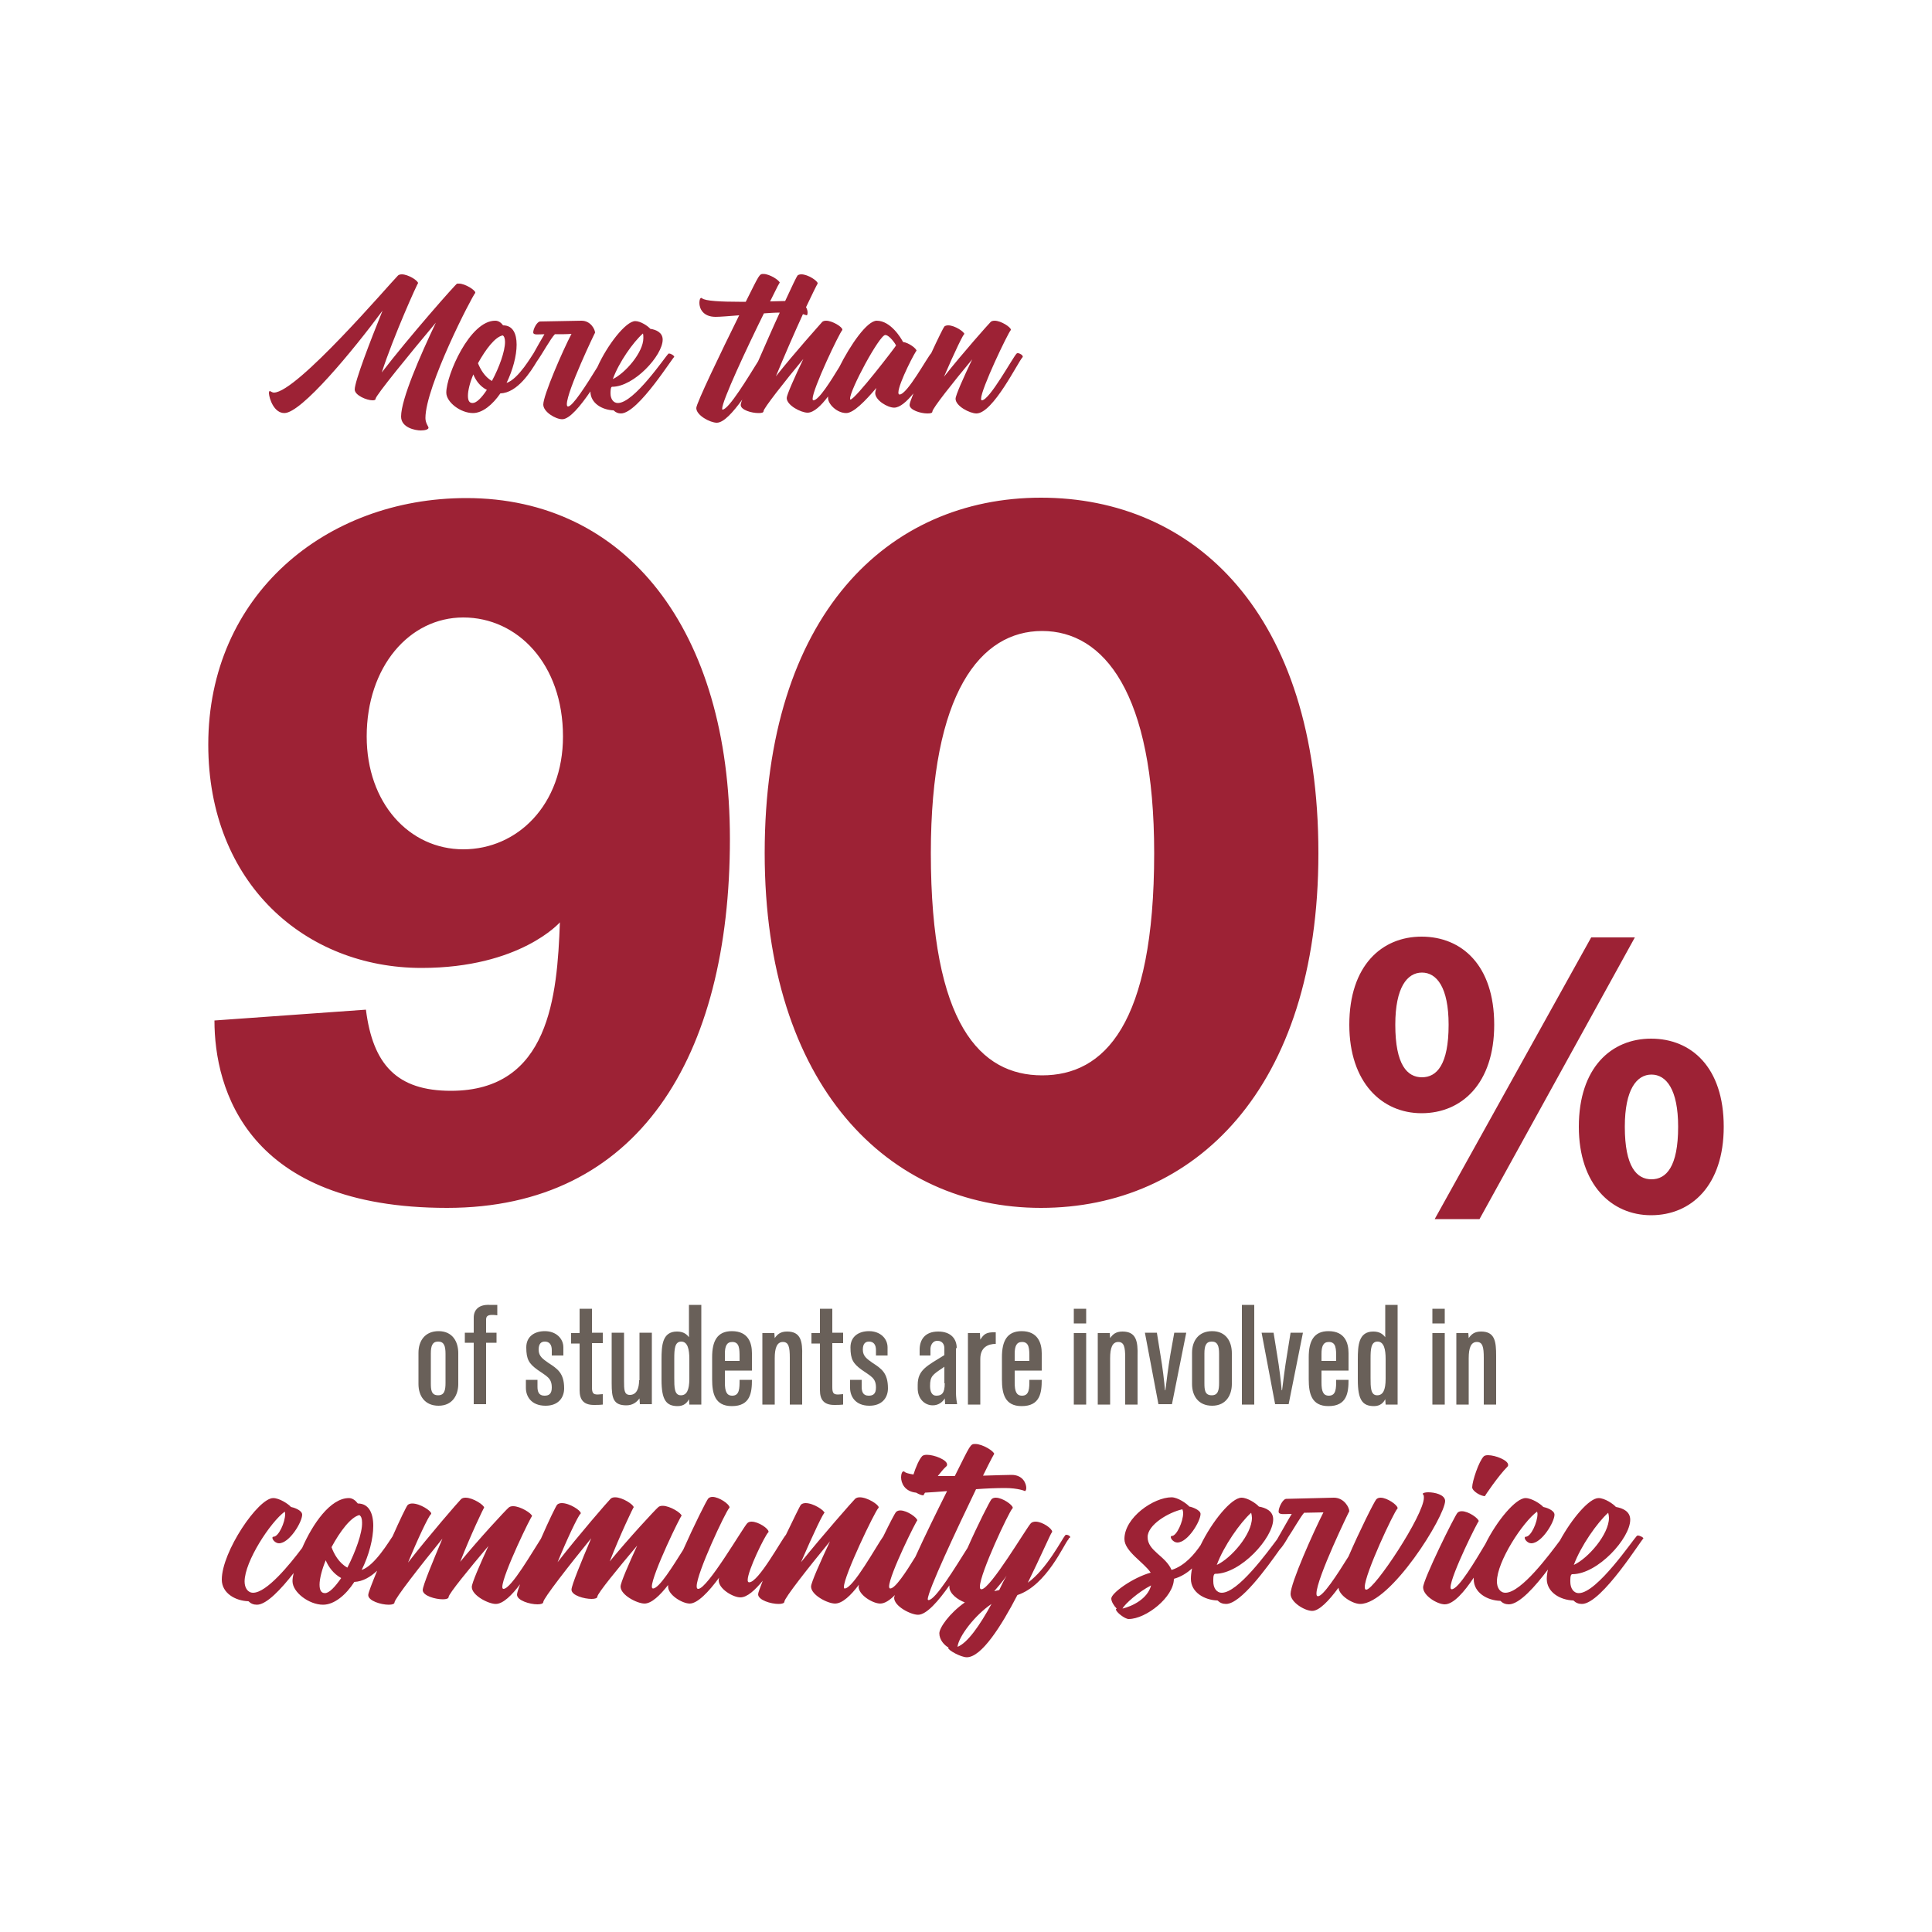 <?xml version="1.0" encoding="utf-8"?>
<!-- Generator: Adobe Illustrator 27.8.1, SVG Export Plug-In . SVG Version: 6.00 Build 0)  -->
<svg version="1.1" id="Layer_1" xmlns="http://www.w3.org/2000/svg" xmlns:xlink="http://www.w3.org/1999/xlink" x="0px" y="0px"
	 viewBox="0 0 500 500" style="enable-background:new 0 0 500 500;" xml:space="preserve">
<style type="text/css">
	.st0{fill:#696059;}
	.st1{fill:#9D2235;}
	.st2{display:none;fill:none;}
</style>
<g>
	<path class="st0" d="M113.5,344.5c-3.5,0-5.2,2.5-5.2,5.6v8.1c0,3,1.6,5.6,5.2,5.6c3.7,0,5.1-2.9,5.1-5.6v-8
		C118.6,347.2,117.1,344.5,113.5,344.5z M115.3,357.9c0,1.9-0.3,3.2-1.9,3.2c-1.8,0-1.9-1.4-1.9-3.2v-7.6c0-2,0.4-3.1,1.9-3.1
		s1.9,1.1,1.9,3.2V357.9z M122.6,341v3.9h-2.3v2.6h2.3v15.9h3.2v-15.9h2.7v-2.6h-2.7v-3.4c0-0.8,0.4-1.2,1.5-1.2
		c0.1,0,0.8,0,1.4,0.1v-2.7c-0.7,0-1.5,0-2.1,0C123.9,337.6,122.6,339,122.6,341z M141.9,352.7c-1.4-1-2.5-1.7-2.5-3.4
		c0-1.5,0.6-2.1,1.6-2.1c1.1,0,1.8,0.7,1.8,2.2v1.4h3v-2.1c0-2.3-1.9-4.2-4.8-4.2c-2.7,0-4.8,1.4-4.8,4.2c0,3.1,0.7,4.2,2.9,5.8
		c2.4,1.7,3.7,2.1,3.7,4.6c0,1.7-0.8,2.1-1.9,2.1c-1.5,0-1.8-1.1-1.8-2.3v-1.8h-3v2.1c0,2.1,1.3,4.6,5.1,4.6c3.3,0,4.8-2.1,4.8-4.5
		C146,355.3,144.2,354.2,141.9,352.7z M153.3,338.7H150v6.3h-2.2v2.7h2.2v12.1c0,2.4,1,3.8,3.7,3.8c0.7,0,1.5,0,2.3-0.1v-2.7
		c-0.5,0-0.8,0.1-1.3,0.1c-1.2,0-1.5-0.4-1.5-1.9v-11.4h2.8v-2.7h-2.8V338.7z M165.4,357.2c0,2.2-0.7,3.8-2.4,3.8
		c-1.5,0-1.5-1.4-1.5-3.7v-12.4h-3.2v13.1c0,3.8,0.4,5.7,3.8,5.7c1.5,0,2.6-0.7,3.4-1.8h0l0.1,1.5h3.1v-18.5h-3.2V357.2z
		 M178.4,346.2L178.4,346.2c-0.6-0.8-1.4-1.6-3.2-1.6c-3.8,0-4,3.6-4,7.2v5.3c0,5.2,1.2,6.8,4.2,6.8c1.7,0,2.5-1,2.9-1.8h0l0.1,1.4
		h3.1v-25.8h-3.2V346.2z M178.4,356.8c0,3-0.7,4.3-2.2,4.3c-1.7,0-1.7-2.1-1.7-4.5v-5c0-2.4,0.1-4.4,1.8-4.4c1.7,0,2.1,2.1,2.1,4.5
		V356.8z M189.4,344.5c-3.8,0-5.1,2.6-5.1,6.7v5.8c0,3.6,0.7,6.9,5.1,6.9c4.8,0,5.2-3.5,5.2-6.8h-3.2c0,2.2,0,4.1-1.9,4.1
		c-1.5,0-1.9-1.2-1.9-3.4v-3.1h7v-4.5C194.6,347.6,193.7,344.5,189.4,344.5z M191.4,352.2h-3.8v-1.8c0-1.9,0.4-3.1,1.9-3.1
		c1.9,0,1.9,1.8,1.9,4.1V352.2z M203.7,344.6c-1.7,0-2.5,0.7-3.2,1.7h0l-0.1-1.3h-3.1v18.5h3.2v-12c0-2.7,0.6-4.2,2.1-4.2
		c1.5,0,1.8,1.3,1.8,4.1v12.1h3.2v-12.6C207.7,347.2,207.3,344.6,203.7,344.6z M215.4,338.7h-3.2v6.3h-2.2v2.7h2.2v12.1
		c0,2.4,1,3.8,3.7,3.8c0.7,0,1.5,0,2.3-0.1v-2.7c-0.5,0-0.8,0.1-1.3,0.1c-1.2,0-1.5-0.4-1.5-1.9v-11.4h2.8v-2.7h-2.8V338.7z
		 M225.8,352.7c-1.4-1-2.5-1.7-2.5-3.4c0-1.5,0.6-2.1,1.6-2.1c1.1,0,1.8,0.7,1.8,2.2v1.4h3v-2.1c0-2.3-1.9-4.2-4.8-4.2
		c-2.7,0-4.8,1.4-4.8,4.2c0,3.1,0.7,4.2,2.9,5.8c2.4,1.7,3.7,2.1,3.7,4.6c0,1.7-0.8,2.1-1.9,2.1c-1.5,0-1.8-1.1-1.8-2.3v-1.8h-3v2.1
		c0,2.1,1.3,4.6,5,4.6c3.3,0,4.8-2.1,4.8-4.5C229.8,355.3,228.1,354.2,225.8,352.7z M247.6,348.9c0-2.4-1.5-4.3-4.8-4.3
		c-3.5,0-4.8,2.2-4.8,4.7v1.5h2.8v-1.7c0-0.7,0.4-2.1,1.8-2.1c1.4,0,1.8,1.1,1.8,1.9v1.8c-4.5,2.8-6.9,3.8-6.9,7.7v0.9
		c0,2.7,1.8,4.4,3.9,4.4c1.5,0,2.6-0.9,3.1-1.8h0l0.1,1.5h3.1c-0.1-0.5-0.3-1.8-0.3-3.1V348.9z M244.5,358c0,2.6-0.8,3.2-2.2,3.2
		c-1.1,0-1.6-1-1.6-2.5c0-2.5,0.6-2.9,3.3-4.7l0.4-0.3V358z M253.7,346.7L253.7,346.7l-0.1-1.7h-3.1v18.5h3.2v-11.8
		c0-3.1,2.1-3.9,4-3.9v-3C255.2,344.7,254.6,345.3,253.7,346.7z M264.4,344.5c-3.8,0-5.1,2.6-5.1,6.7v5.8c0,3.6,0.7,6.9,5.1,6.9
		c4.8,0,5.2-3.5,5.2-6.8h-3.2c0,2.2,0,4.1-1.9,4.1c-1.5,0-1.9-1.2-1.9-3.4v-3.1h7v-4.5C269.6,347.6,268.6,344.5,264.4,344.5z
		 M266.4,352.2h-3.8v-1.8c0-1.9,0.4-3.1,1.9-3.1c1.9,0,1.9,1.8,1.9,4.1V352.2z M277.9,342.5h3.2v-3.8h-3.2V342.5z M277.9,363.5h3.2
		v-18.5h-3.2V363.5z M290.5,344.6c-1.7,0-2.5,0.7-3.2,1.7h0l-0.1-1.3h-3.1v18.5h3.2v-12c0-2.7,0.6-4.2,2.1-4.2
		c1.5,0,1.8,1.3,1.8,4.1v12.1h3.2v-12.6C294.5,347.2,294.1,344.6,290.5,344.6z M302.9,350.5c-0.6,3.5-1,7-1.3,9.3h-0.1
		c-0.2-2.3-0.6-5.8-1.2-9.3l-0.9-5.6h-3.1l3.5,18.5h3.5l3.7-18.5h-3.1L302.9,350.5z M313.7,344.5c-3.5,0-5.2,2.5-5.2,5.6v8.1
		c0,3,1.6,5.6,5.2,5.6c3.7,0,5.1-2.9,5.1-5.6v-8C318.8,347.2,317.3,344.5,313.7,344.5z M315.5,357.9c0,1.9-0.3,3.2-1.9,3.2
		c-1.8,0-1.9-1.4-1.9-3.2v-7.6c0-2,0.4-3.1,1.9-3.1s1.9,1.1,1.9,3.2V357.9z M321.4,363.5h3.2v-25.8h-3.2V363.5z M333.1,350.5
		c-0.6,3.5-1,7-1.3,9.3h-0.1c-0.2-2.3-0.6-5.8-1.2-9.3l-0.9-5.6h-3.1l3.5,18.5h3.5l3.7-18.5H334L333.1,350.5z M343.8,344.5
		c-3.8,0-5.1,2.6-5.1,6.7v5.8c0,3.6,0.7,6.9,5.1,6.9c4.8,0,5.2-3.5,5.2-6.8h-3.2c0,2.2,0,4.1-1.9,4.1c-1.5,0-1.9-1.2-1.9-3.4v-3.1h7
		v-4.5C349,347.6,348.1,344.5,343.8,344.5z M345.8,352.2H342v-1.8c0-1.9,0.4-3.1,1.9-3.1c1.9,0,1.9,1.8,1.9,4.1V352.2z M358.6,346.2
		L358.6,346.2c-0.6-0.8-1.4-1.6-3.2-1.6c-3.8,0-4,3.6-4,7.2v5.3c0,5.2,1.2,6.8,4.2,6.8c1.7,0,2.5-1,2.9-1.8h0l0.1,1.4h3.1v-25.8
		h-3.2V346.2z M358.6,356.8c0,3-0.7,4.3-2.2,4.3c-1.7,0-1.7-2.1-1.7-4.5v-5c0-2.4,0.1-4.4,1.8-4.4c1.7,0,2.1,2.1,2.1,4.5V356.8z
		 M370.7,342.5h3.2v-3.8h-3.2V342.5z M370.7,363.5h3.2v-18.5h-3.2V363.5z M383.3,344.6c-1.7,0-2.5,0.7-3.2,1.7h0l-0.1-1.3h-3.1v18.5
		h3.2v-12c0-2.7,0.6-4.2,2.1-4.2c1.5,0,1.8,1.3,1.8,4.1v12.1h3.2v-12.6C387.2,347.2,386.9,344.6,383.3,344.6z"/>
	<path class="st1" d="M197.9,220.8c0,60.2,32,91.8,71.5,91.8s71.8-30.5,71.8-91.8c0-62.2-32.2-92-71.8-92S197.9,159.1,197.9,220.8z
		 M269.7,163.3c16,0,29,16,29,57.5c0,44.5-13,57.5-29,57.5s-28.8-13.2-28.8-57.5C240.9,179.3,253.7,163.3,269.7,163.3z M116.7,282.3
		c-14,0-20.2-6.8-22-21l-39.2,2.8c0,17.8,8.5,48.5,60.2,48.5c49.5,0,73.2-39,73.2-95.5c0-54-26.8-88.2-68.2-88.2
		c-36.5,0-66.8,25.2-66.8,63.8c0,36,25.2,57.8,55.2,57.8c25.5,0,35.8-11.8,35.8-11.8C144.2,257.8,142.2,282.3,116.7,282.3z
		 M119.9,219.8c-14,0-25-12-25-29.2c0-18,11-30.8,25-30.8s25.8,12,25.8,30.8C145.7,208.3,133.9,219.8,119.9,219.8z M369.6,386.2
		c-0.8,0-1.4,0.2-1.4,0.4c0,0.1,0.1,0.1,0.1,0.2c0.2,0.2,0.2,0.4,0.2,0.8c0,4.5-12.8,23.8-14.9,23.8c-0.3,0-0.4-0.2-0.4-0.7
		c0-3.4,7.5-19.3,8.4-20.2c0.1-0.1,0.1-0.1,0.1-0.2c0-0.8-2.7-2.7-4.4-2.7c-0.4,0-0.8,0.1-1.1,0.4c-0.5,0.5-4.4,8.3-7.2,14.8
		c-3.1,5-6.6,10.3-7.9,10.3c-0.3,0-0.4-0.2-0.4-0.7c0-3.9,8.5-21.4,8.5-21.3c0-0.9-1.3-3.5-4-3.5c-0.7,0-12,0.3-12.3,0.3
		c-0.9,0-2,2.2-2,3.3c0,0.9,1.5,0.6,3.4,0.6c-1.1,1.8-2.7,4.7-3.8,6.6c-2.5,3.3-10.1,13.8-14.3,13.8c-1.4,0-2.2-1.3-2.2-2.9
		c0-0.4-0.1-2,0.5-2c6.6,0,15-9.3,15-14.1c0-2.2-2-3-3.7-3.3c-0.7-0.8-2.9-2.3-4.5-2.3c-2.6,0-7.6,6.1-10.6,12.3
		c-1.5,2.2-4,5.3-7.5,6.4c-1.6-3.7-6.2-4.9-6.2-8.5c0-3.2,5.4-6.4,9-7.2c0.1,0.3,0.2,0.6,0.2,1c0,2.2-1.7,5.9-2.9,5.9
		c-0.2,0-0.3,0.1-0.3,0.3c0,0.5,0.8,1.4,1.7,1.4c2.7,0,6-5.5,6-7.4c0-1-2.2-1.8-2.9-1.9c-0.7-0.8-3-2.4-4.6-2.4
		c-4.6,0-12.2,5.2-12.2,10.8c0,3.2,5.1,6.1,6.8,8.7c-4.7,1.3-10.2,5.3-10.2,6.7c0,0.8,0.7,1.9,1.4,2.6c-0.1,0.1-0.2,0.1-0.2,0.2
		c0,0.7,2.3,2.5,3.3,2.5c4.5,0,11.7-5.7,11.7-10.4c1.8-0.5,3.4-1.5,4.7-2.7c-0.2,1-0.3,1.9-0.3,2.7c0,3.5,3.5,5.5,6.9,5.6
		c0.6,0.6,1.3,0.9,2.2,0.9c3.8,0,10.5-9.3,13.9-14.1c0.5-0.5,1.2-1.5,1.9-2.7c0.1-0.1,0.1-0.1,0.1-0.1c0,0,0-0.1,0-0.1
		c1.6-2.4,3.4-5.6,4.3-6.6c1.8,0,3.6-0.1,5-0.1c-2.6,5.1-8.5,18.3-8.5,21.1c0,2.2,3.7,4.4,5.6,4.4c1.8,0,4.3-2.6,6.8-6
		c0.2,2.1,3.7,4.2,5.6,4.2c7.9,0,22-22.7,22-26.7C373.9,386.8,371.3,386.2,369.6,386.2z M323.8,391.5c0.1,0.4,0.2,0.9,0.2,1.3
		c0,4.3-5.4,10.5-9.1,12.2C316.7,400.1,321,394,323.8,391.5z M290.5,416.3c0.6-1.2,4.1-4.3,7.4-6C297,413.8,293,415.7,290.5,416.3z
		 M384,376.9c-1.3,1.3-3,6.5-3,8c0,1,2.2,2.3,3.3,2.3c-0.1,0,3.5-5.3,5.8-7.6c0.2-0.2,0.2-0.3,0.2-0.5c0-1.2-3.3-2.5-5.2-2.5
		C384.6,376.6,384.2,376.7,384,376.9z M276,397.2c-0.2,0-0.3,0.1-0.3,0.1c-0.8,0.9-4.8,8.8-9.7,12.3c3.3-6.7,5.9-12.7,6.2-13
		c0.1-0.1,0.1-0.1,0.1-0.2c0-0.8-2.5-2.6-4.3-2.6c-0.4,0-0.9,0.1-1.2,0.4c-1.1,1.1-10.5,17.1-12.8,17.1c-0.3,0-0.4-0.2-0.4-0.7
		c0-3.4,7.5-19.3,8.4-20.2c0.1-0.1,0.1-0.1,0.1-0.2c0-0.7-2.6-2.6-4.4-2.6c-0.4,0-0.8,0.1-1.1,0.4c-0.4,0.4-3.6,6.7-6.2,12.6
		c-3.1,4.9-8.3,13.5-10.1,13.5c-0.1,0-0.2-0.1-0.2-0.2c0-2.2,7.5-18.1,12.5-28.5c2.7-0.2,5.3-0.3,7.5-0.3c3.4,0,5.3,0.8,5.1,0.8
		c0.2,0,0.4-0.3,0.4-0.8c0-1.2-0.9-3.4-3.8-3.4c-1.2,0-4,0.1-7.4,0.2c2.1-4.3,2.9-5.7,2.9-5.6c0-0.7-3-2.6-4.9-2.6
		c-1.3,0-1.2,0.1-5.3,8.3c-0.7,0-1.3,0-2,0c-0.8,0-1.6,0-2.4,0c0.8-1,1.5-1.9,2.2-2.5c0.2-0.2,0.2-0.3,0.2-0.5
		c0-1.2-3.3-2.5-5.2-2.5c-0.6,0-0.9,0.1-1.2,0.3c-0.8,0.8-1.7,2.9-2.3,4.8c-1.2-0.2-2-0.4-2.3-0.7c-0.1-0.1-0.2-0.1-0.3-0.1
		c-0.3,0-0.6,0.6-0.6,1.5c0,1.5,0.9,3.7,3.9,4c0.7,0.4,1.4,0.7,1.9,0.7c0,0,0.1-0.3,0.4-0.7c1.5-0.1,3.4-0.2,5.7-0.4
		c-2.7,5.4-5.8,11.7-8.2,17c-2.4,3.9-5.2,8.2-6.5,8.2c-0.2,0-0.3-0.2-0.3-0.5c0-3,7.3-17.6,7.3-17.1c0-0.7-2.6-2.6-4.4-2.6
		c-0.4,0-0.8,0.1-1.1,0.4c-0.3,0.3-1.7,3-3.3,6.3c-1.8,2.5-7.8,13.5-10,13.5c-0.2,0-0.2-0.2-0.2-0.4c0-2.9,8-19.5,8.9-20.4
		c0.1-0.1,0.1-0.1,0.1-0.2c0-0.7-2.9-2.6-4.9-2.6c-0.4,0-0.9,0.1-1.2,0.4c-0.7,0.7-8.2,9.2-14,16.4c3.1-7.2,6.1-13.5,6.1-12.7
		c0-0.7-2.9-2.6-4.9-2.6c-0.4,0-0.9,0.1-1.2,0.4c-0.3,0.3-1.9,3.7-3.9,7.8c0,0,0,0,0,0c-1.1,1.2-7.1,12.3-9.5,12.3
		c-0.3,0-0.4-0.2-0.4-0.6c0-2.4,4.4-11.4,5.3-12.3c0.1-0.1,0.1-0.1,0.1-0.2c0-0.8-2.6-2.6-4.4-2.6c-0.4,0-0.8,0.1-1.1,0.4
		c-1.1,1.1-10.3,17-12.7,17c-0.3,0-0.4-0.2-0.4-0.7c0-3.4,7.5-19.3,8.4-20.2c0.1-0.1,0.1-0.1,0.1-0.2c0-0.8-2.7-2.7-4.4-2.7
		c-0.4,0-0.8,0.1-1.1,0.4c-0.4,0.4-3.8,7.2-6.5,13.3c-2.6,4.1-6.2,10-7.8,10c-0.2,0-0.3-0.2-0.3-0.5c0-3.1,7.7-18.9,7.7-18.3
		c0-0.7-3-2.6-4.9-2.6c-0.5,0-0.9,0.1-1.2,0.4c-0.8,0.7-7.5,7.9-12.5,14c2.6-6.7,6.2-14.3,6.2-14c0-0.7-2.9-2.6-4.8-2.6
		c-0.5,0-0.9,0.1-1.2,0.4c-0.7,0.7-8.1,9.2-13.7,16.4c2.4-5.9,5.3-12,5.9-12.5c0.1-0.1,0.1-0.1,0.1-0.2c0-0.7-2.9-2.6-4.9-2.6
		c-0.4,0-0.9,0.1-1.2,0.4c-0.3,0.3-2.2,4.2-4.2,8.8c-2.1,3.2-7.7,13-9.7,13c-0.2,0-0.3-0.2-0.3-0.5c0-3.1,7.7-18.9,7.7-18.3
		c0-0.7-3-2.6-4.9-2.6c-0.5,0-0.9,0.1-1.2,0.4c-0.8,0.7-7.5,7.9-12.5,14c2.6-6.7,6.2-14.3,6.2-14c0-0.7-2.9-2.6-4.8-2.6
		c-0.5,0-0.9,0.1-1.2,0.4c-0.7,0.7-8.1,9.2-13.7,16.4c2.4-5.9,5.3-12,5.9-12.5c0.1-0.1,0.1-0.1,0.1-0.2c0-0.7-2.9-2.6-4.9-2.6
		c-0.4,0-0.9,0.1-1.2,0.4c-0.3,0.3-2,3.8-3.9,8.1c-0.8,1.1-4.6,7.6-8,8.7c1.9-3.8,3-8.1,3-11.4c0-3.4-1.2-5.8-4-5.8
		c-0.6-0.8-1.4-1.4-2.3-1.4c-4.8,0-9.4,6.7-12.1,12.9c-3.3,4.4-9.2,11.6-12.7,11.6c-1.4,0-2.2-1.3-2.2-2.9c0-5.2,6.7-15.4,10.4-18.1
		c0,0.2,0.1,0.3,0.1,0.6c0,2.2-1.7,5.9-3,5.9c-0.2,0-0.3,0.1-0.3,0.3c0,0.5,0.8,1.4,1.7,1.4c2.7,0,6-5.5,6-7.4c0-1.2-2.3-1.9-2.9-2
		c-0.7-0.8-3-2.3-4.6-2.3c-3.9,0-13.3,13.9-13.3,21.1c0,3.5,3.5,5.5,6.9,5.6c0.6,0.6,1.3,0.9,2.2,0.9c2.5,0,6.3-4.1,9.5-8.2
		c-0.2,0.8-0.3,1.5-0.3,2.1c0,2.9,4.3,6.1,7.9,6.1c2.9,0,5.9-2.5,8.1-5.9c2.2-0.1,4.2-1.3,5.9-2.9c-1.3,3.2-2.3,5.7-2.3,6.3
		c0,1.5,3.3,2.5,5.3,2.5c0.9,0,1.5-0.2,1.5-0.6c0-0.9,6.7-9.5,12.4-16.5c-2.5,5.9-5.1,12.2-5.1,13.3c0,1.5,3.3,2.4,5.2,2.4
		c0.9,0,1.5-0.2,1.5-0.6c0-0.8,5.4-7.4,10.3-13.2c-2.2,4.8-4.3,9.6-4.3,10.6c0,2.2,4.3,4.4,6.2,4.4c1.9,0,4.2-2.3,6.3-5.1
		c-0.5,1.3-0.8,2.3-0.8,2.7c0,1.5,3.3,2.5,5.3,2.5c0.9,0,1.5-0.2,1.5-0.6c0-0.9,6.7-9.5,12.4-16.5c-2.5,5.9-5.1,12.2-5.1,13.3
		c0,1.5,3.3,2.4,5.2,2.4c0.9,0,1.5-0.2,1.5-0.6c0-0.8,5.4-7.4,10.3-13.2c-2.2,4.8-4.3,9.6-4.3,10.6c0,2.2,4.3,4.4,6.2,4.4
		c1.8,0,4-2.1,6.1-4.8c0,0.2,0,0.3,0,0.4c0,2.2,3.7,4.4,5.6,4.4c2,0,4.9-3,7.6-6.7c-0.1,0.3-0.1,0.5-0.1,0.7c0,2.2,3.7,4.4,5.6,4.4
		c1.8,0,3.8-1.9,5.8-4.3c-0.7,1.8-1.2,3.1-1.2,3.5c0,1.5,3.3,2.5,5.3,2.5c0.9,0,1.5-0.2,1.5-0.6c0-0.9,6.2-8.8,11.8-15.6
		c-2.5,5.3-4.9,10.7-4.9,11.7c0,2.2,4.3,4.4,6.2,4.4c1.9,0,4.1-2.1,6.2-4.9c0,0.2-0.1,0.4-0.1,0.5c0,2.2,3.7,4.4,5.6,4.4
		c1.2,0,2.5-0.9,3.8-2.2c-0.1,0.3-0.2,0.5-0.2,0.7c0,2.2,4.3,4.4,6.2,4.4c2.2,0,5.3-3.6,8.1-7.6c0,0.1,0,0.3,0,0.4
		c0,1.7,2.1,3.3,4,4c-4.1,2.9-6.6,6.6-6.6,8c0,1.7,1.3,3.1,2.4,3.7c-0.1,0.1-0.1,0.1-0.1,0.1c0,0.6,3.3,2.4,4.8,2.4
		c3.8,0,8.9-8,13.1-16.1c7.6-2.5,12.1-13.3,13.2-14.4c0.1-0.1,0.1-0.2,0.1-0.3C277.5,397.8,276.5,397.2,276,397.2z M84.1,412.3
		c-1,0-1.4-0.8-1.4-2.2c0-1.5,0.6-3.9,1.6-6.3c0.7,1.7,2,3.5,4,4.6C86.7,410.7,85.2,412.3,84.1,412.3z M89.9,405.7
		c-2.2-1.2-3.5-3.6-4.1-5.3c2.2-4.1,5-7.8,7.2-8.3c0.5,0.3,0.7,1,0.7,1.9C93.8,396.7,92,401.6,89.9,405.7z M247.8,426.2
		c0.3-2.7,4.5-8.2,8.8-11.1C253.6,420.6,250.4,425.2,247.8,426.2z M258.6,411.5c-0.4,0.1-0.9,0.2-1.3,0.3c1-1.2,2.2-2.5,3.2-4
		C259.8,409,259.2,410.2,258.6,411.5z M423.9,397.4c-0.1,0-0.2,0-0.3,0.1c-1,1-10.3,14.8-15,14.8c-1.4,0-2.2-1.3-2.2-2.9
		c0-0.4-0.1-2,0.5-2c6.6,0,15-9.3,15-14.1c0-2.2-2-3-3.7-3.3c-0.7-0.8-2.9-2.3-4.5-2.3c-2.4,0-6.9,5.3-10,11
		c-2.7,3.6-10,13.5-14.1,13.5c-1.4,0-2.2-1.3-2.2-2.9c0-5.2,6.7-15.4,10.4-18.1c0,0.2,0.1,0.3,0.1,0.6c0,2.2-1.7,5.9-3,5.9
		c-0.2,0-0.3,0.1-0.3,0.3c0,0.5,0.8,1.4,1.7,1.4c2.7,0,6-5.5,6-7.4c0-1.2-2.3-1.9-2.9-2c-0.7-0.8-3-2.3-4.6-2.3
		c-2.5,0-7.4,5.8-10.4,11.9c-2.4,4-6.9,11.7-8.7,11.7c-0.2,0-0.3-0.2-0.3-0.5c0-3,7.3-17.6,7.3-17.1c0-0.7-2.6-2.6-4.4-2.6
		c-0.4,0-0.8,0.1-1.1,0.4c-0.7,0.7-8.9,17.3-8.9,19.3c0,2.2,3.7,4.4,5.6,4.4c2.3,0,5.1-3.3,7.5-6.9c0,0.1,0,0.3,0,0.4
		c0,3.5,3.5,5.5,6.9,5.6c0.6,0.6,1.3,0.9,2.2,0.9c2.7,0,6.8-4.6,10.1-9c-0.2,0.9-0.3,1.7-0.3,2.4c0,3.5,3.5,5.5,6.9,5.6
		c0.6,0.6,1.3,0.9,2.2,0.9c5.2,0,15.9-17.5,15.9-16.9C425.4,397.9,424.4,397.4,423.9,397.4z M416.2,391.5c0.1,0.4,0.2,0.9,0.2,1.3
		c0,4.3-5.4,10.5-9.1,12.2C409.1,400.1,413.4,394,416.2,391.5z M382.9,315.5l40.2-72.9h-11.3l-40.5,72.9H382.9z M367.9,288.1
		c10.4,0,18.8-7.7,18.8-22.9c0-15.4-8.4-22.8-18.8-22.8c-10.3,0-18.7,7.5-18.7,22.8C349.2,280.1,357.6,288.1,367.9,288.1z
		 M368,251.7c3.8,0,6.9,3.8,6.9,13.5c0,10.4-3.1,13.6-6.9,13.6c-3.8,0-6.9-3.2-6.9-13.6C361.1,255.5,364.2,251.7,368,251.7z
		 M427.3,268.8c-10.3,0-18.7,7.5-18.7,22.8c0,14.9,8.4,22.9,18.7,22.9c10.4,0,18.8-7.7,18.8-22.9
		C446.1,276.2,437.7,268.8,427.3,268.8z M427.4,305.2c-3.8,0-6.9-3.2-6.9-13.6c0-9.7,3.1-13.5,6.9-13.5c3.8,0,6.9,3.8,6.9,13.5
		C434.3,302,431.2,305.2,427.4,305.2z M73.6,106.9c4.4,0,17.7-16.1,25.4-26.5c-3.2,7.9-7.2,18.3-7.2,20.4c0,1.5,3.1,2.8,4.6,2.8
		c0.5,0,0.8-0.1,0.8-0.4c0-0.8,8.8-11.6,15.6-19.7c-4,8.4-9,19.8-9,24.3c0,2.9,3.7,3.6,5.1,3.6c1.2,0,2-0.3,2-0.7
		c0-0.3-0.8-1.2-0.8-2.5c0-8.2,12.1-31.6,12.9-32.4c0,0,0-0.1,0-0.1c0-0.6-2.6-2.3-4.2-2.3c-0.1,0-0.2,0-0.3,0c-0.1,0-0.2,0-0.2,0
		c-0.2-0.1-12.7,14.1-19.5,23c3-9.3,9.4-23.5,9.4-23.1c0-0.7-2.6-2.3-4.2-2.3c-0.4,0-0.8,0.1-1,0.3c-2.2,2.2-26.2,30.3-32.1,30.3
		c-0.5,0-0.9-0.4-1.1-0.4c-0.1,0-0.2,0.2-0.2,0.6C69.7,103.2,70.9,106.9,73.6,106.9z M185.5,109.4c1.8,0,4.2-2.7,6.6-6
		c-0.3,0.7-0.4,1.2-0.4,1.4c0,1.3,2.8,2.1,4.6,2.1c0.8,0,1.3-0.1,1.3-0.5c0-0.7,5.4-7.6,10.3-13.5c-2.2,4.6-4.3,9.3-4.3,10.1
		c0,1.9,3.7,3.8,5.4,3.8c1.6,0,3.5-1.8,5.3-4.2c0,0.1,0,0.2,0,0.4c0,1.6,2.3,3.9,4.7,3.9c1.9,0,4.9-3.1,7.8-6.5
		c-0.2,0.6-0.3,1.1-0.3,1.3c0,1.9,3.2,3.8,4.9,3.8c1.5,0,3.3-1.6,5-3.7c-0.6,1.5-1,2.6-1,3c0,1.3,2.8,2.2,4.6,2.2
		c0.8,0,1.3-0.1,1.3-0.5c0-0.8,5.4-7.6,10.3-13.5c-2.2,4.6-4.3,9.3-4.3,10.2c0,1.9,3.7,3.8,5.4,3.8c4.3,0,10.8-13.4,11.9-14.5
		c0,0,0.1-0.1,0.1-0.2c0-0.4-0.8-0.9-1.3-0.9c-0.1,0-0.2,0-0.3,0.1c-1,1-7,12.1-9,12.1c-0.1,0-0.2-0.1-0.2-0.4
		c0-2.5,6.9-16.9,7.7-17.8c0,0,0-0.1,0-0.1c0-0.6-2.5-2.3-4.2-2.3c-0.4,0-0.8,0.1-1,0.3c-0.6,0.6-7.2,8-12.1,14.2
		c2.7-6.3,5.3-11.7,5.3-11c0-0.6-2.5-2.3-4.2-2.3c-0.4,0-0.8,0.1-1,0.3c-0.2,0.2-1.7,3.2-3.4,6.9c-1,1-6.2,10.7-8.2,10.7
		c-0.2,0-0.3-0.2-0.3-0.5c0-2.4,4.7-11.3,4.7-10.8c0-0.6-2-2.1-3.5-2.3c-0.5-1-3.2-5.5-6.8-5.5c-2.5,0-6.8,6.2-9.7,12
		c-2.2,3.6-5.3,8.6-6.7,8.6c-0.1,0-0.2-0.1-0.2-0.4c0-2.5,6.9-17,7.7-17.8c0,0,0-0.1,0-0.1c0-0.7-2.6-2.3-4.2-2.3
		c-0.4,0-0.8,0.1-1,0.3c-0.6,0.7-7.1,7.9-12,14.1c2.1-5.1,4.8-11.3,7-16.1c0.6,0.2,1,0.3,0.9,0.3c0.2,0,0.3-0.2,0.3-0.7
		c0-0.4-0.1-0.9-0.4-1.4c1.6-3.4,2.8-5.8,3-6.1c0,0,0-0.1,0-0.1c0-0.6-2.5-2.3-4.2-2.3c-0.4,0-0.8,0.1-1,0.3
		c-0.2,0.2-1.5,2.9-3.2,6.6c-1.1,0-2.5,0.1-3.9,0.1c1.8-3.7,2.5-5,2.5-4.8c0-0.6-2.6-2.3-4.2-2.3c-1.1,0-1,0-4.6,7.2
		c-0.6,0-1.2,0-1.7,0c-4.7,0-8.8-0.2-9.6-0.9c-0.1,0-0.1-0.1-0.2-0.1c-0.3,0-0.5,0.5-0.5,1.3c0,1.4,0.9,3.6,4.2,3.6
		c1.2,0,3.5-0.2,6.1-0.4c-4.8,9.7-11.1,22.8-11.1,24C180.2,107.5,183.8,109.4,185.5,109.4z M229.1,86.7c1.1,0,2.7,2.4,2.8,2.7
		c-0.1,0.3-10.6,14-11.8,14c-0.1,0-0.1-0.1-0.1-0.2C219.9,101,227.6,86.7,229.1,86.7z M197.7,81.1c1.4-0.1,2.8-0.2,4.1-0.2
		c-1.8,3.9-3.8,8.5-5.6,12.6c-2.5,4-7.6,12.5-9.2,12.5c-0.1,0-0.1,0-0.1-0.2C186.8,103.9,193.3,90,197.7,81.1z M115.5,101.6
		c0,2.5,3.7,5.3,6.9,5.3c2.5,0,5.1-2.2,7.1-5.1c4.4-0.1,7.9-5.7,9.4-8.2c1.5-2.1,3.6-6,4.7-7.1c1.6,0,3.2,0,4.3-0.1
		c-2.3,4.4-7.3,15.9-7.3,18.3c0,1.9,3.2,3.8,4.9,3.8c1.9,0,4.7-3.4,7.3-7.2c0,3.1,3.1,4.8,6,4.9c0.5,0.5,1.1,0.8,1.9,0.8
		c4.5,0,13.8-15.2,13.8-14.6c0-0.4-0.9-0.9-1.3-0.9c-0.1,0-0.2,0-0.2,0c-0.9,0.9-8.9,12.8-13.1,12.8c-1.2,0-1.9-1.1-1.9-2.5
		c0-0.4,0-1.7,0.4-1.7c5.7,0,13.1-8.1,13.1-12.2c0-1.9-1.8-2.6-3.2-2.8c-0.6-0.7-2.5-2-3.9-2c-2.4,0-7.2,6.1-9.8,11.9
		c-2.9,4.7-6.4,10.2-7.6,10.2c-0.2,0-0.3-0.2-0.3-0.6c0-3.4,7.3-18.6,7.3-18.5c0-0.8-1.1-3.1-3.5-3.1c-0.6,0-10.4,0.2-10.7,0.2
		c-0.8,0-1.8,1.9-1.8,2.8c0,0.8,1.3,0.5,2.9,0.5c-0.8,1.3-1.9,3.3-2.8,4.9c-0.4,0.5-3.9,6.7-7,7.7c1.6-3.3,2.6-7,2.6-9.9
		c0-2.9-1-5-3.5-5c-0.5-0.7-1.2-1.2-2-1.2C121.6,82.9,115.5,97.1,115.5,101.6z M166.4,86.3c0.1,0.4,0.1,0.8,0.1,1.2
		c0,3.7-4.7,9.1-7.9,10.6C160.2,93.7,163.9,88.5,166.4,86.3z M122.3,104.3c-0.9,0-1.2-0.7-1.2-1.9c0-1.3,0.5-3.4,1.4-5.5
		c0.6,1.5,1.7,3.1,3.5,4C124.6,103,123.3,104.3,122.3,104.3z M130.1,86.8c0.4,0.2,0.6,0.9,0.6,1.7c0,2.4-1.5,6.6-3.4,10.1
		c-1.9-1.1-3-3.1-3.6-4.6C125.7,90.4,128.1,87.2,130.1,86.8z"/>
</g>
<rect x="-590.7" y="19.7" class="st2" width="674.9" height="562"/>
</svg>
